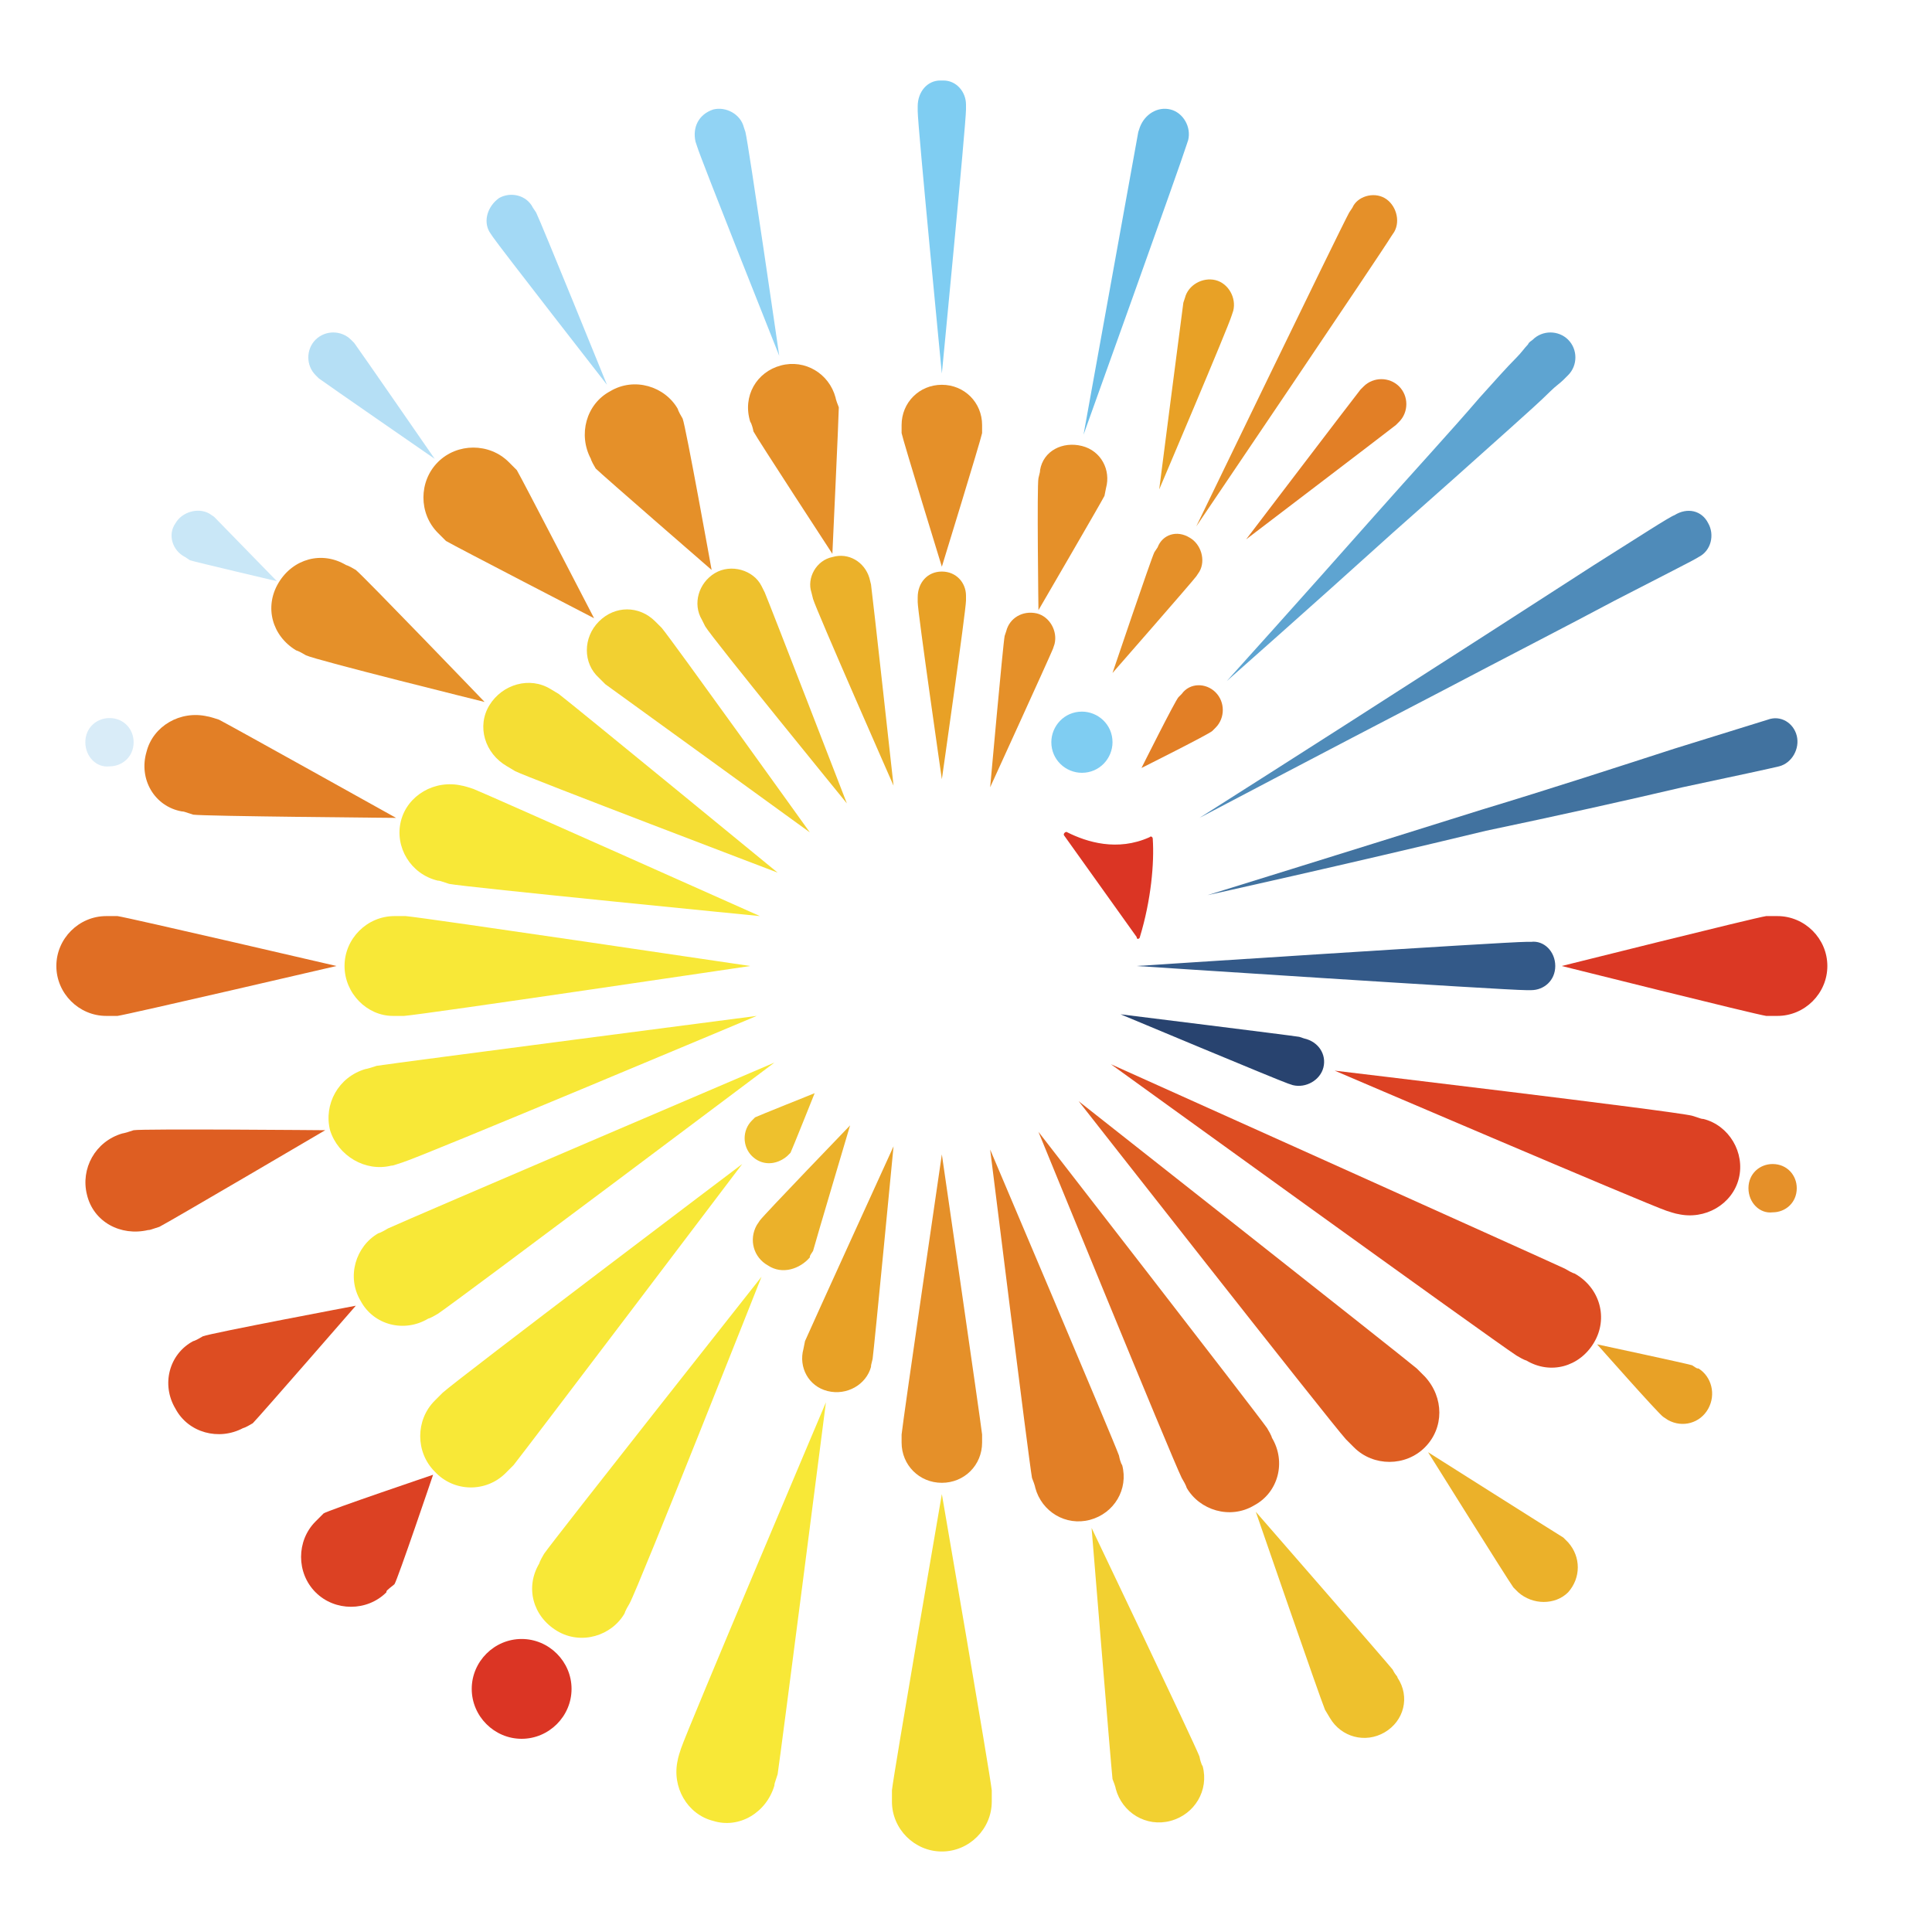 <?xml version="1.0" encoding="utf-8"?>
<!-- Generator: Adobe Illustrator 21.0.0, SVG Export Plug-In . SVG Version: 6.00 Build 0)  -->
<svg version="1.1" id="Слой_1" xmlns="http://www.w3.org/2000/svg" xmlns:xlink="http://www.w3.org/1999/xlink" x="0px" y="0px"
	 viewBox="0 0 120 120" style="enable-background:new 0 0 120 120;" xml:space="preserve">
<style type="text/css">
	.st0{fill-rule:evenodd;clip-rule:evenodd;fill:#7FCDF2;}
	.st1{fill-rule:evenodd;clip-rule:evenodd;fill:#6CBEE8;}
	.st2{fill-rule:evenodd;clip-rule:evenodd;fill:#E59029;}
	.st3{fill-rule:evenodd;clip-rule:evenodd;fill:#5EA4D1;}
	.st4{fill-rule:evenodd;clip-rule:evenodd;fill:#4F8BB9;}
	.st5{fill-rule:evenodd;clip-rule:evenodd;fill:#41729F;}
	.st6{fill-rule:evenodd;clip-rule:evenodd;fill:#335988;}
	.st7{fill-rule:evenodd;clip-rule:evenodd;fill:#28436F;}
	.st8{fill-rule:evenodd;clip-rule:evenodd;fill:#C9E7F7;}
	.st9{fill-rule:evenodd;clip-rule:evenodd;fill:#B5DFF5;}
	.st10{fill-rule:evenodd;clip-rule:evenodd;fill:#A3D9F5;}
	.st11{fill-rule:evenodd;clip-rule:evenodd;fill:#91D3F4;}
	.st12{fill-rule:evenodd;clip-rule:evenodd;fill:#D9ECF8;}
	.st13{fill-rule:evenodd;clip-rule:evenodd;fill:#E27F26;}
	.st14{fill-rule:evenodd;clip-rule:evenodd;fill:#E8A126;}
	.st15{fill-rule:evenodd;clip-rule:evenodd;fill:#DC4123;}
	.st16{fill-rule:evenodd;clip-rule:evenodd;fill:#DD4D22;}
	.st17{fill-rule:evenodd;clip-rule:evenodd;fill:#DE5E22;}
	.st18{fill-rule:evenodd;clip-rule:evenodd;fill:#E06E24;}
	.st19{fill-rule:evenodd;clip-rule:evenodd;fill:#DB3524;}
	.st20{fill-rule:evenodd;clip-rule:evenodd;fill:#EBB12A;}
	.st21{fill-rule:evenodd;clip-rule:evenodd;fill:#EEC12D;}
	.st22{fill-rule:evenodd;clip-rule:evenodd;fill:#DB3824;}
	.st23{fill-rule:evenodd;clip-rule:evenodd;fill:#F5DE34;}
	.st24{fill-rule:evenodd;clip-rule:evenodd;fill:#F8E837;}
	.st25{fill-rule:evenodd;clip-rule:evenodd;fill:#F2D031;}
</style>
<g>
	<path class="st0" d="M58.6,5C59.4,5,60,5.7,60,6.5c0,0,0,0,0,0.3c0,0.9-1.5,16.4-1.5,16.4S57,7.8,57,6.9c0-0.3,0-0.3,0-0.3
		C57,5.7,57.6,5,58.4,5H58.6L58.6,5z"/>
	<path class="st1" d="M72.7,6.8c0.8,0.2,1.3,1.1,1.1,1.9c0,0,0,0-0.1,0.3c-0.3,1-6.4,18-6.4,18s3.2-17.7,3.4-18.8
		c0.1-0.3,0.1-0.3,0.1-0.3C71.1,7.1,71.9,6.6,72.7,6.8L72.7,6.8z"/>
	<path class="st2" d="M86,12.3c0.7,0.4,1,1.4,0.6,2.1c0,0,0,0-0.2,0.3c-0.6,1-12.1,18-12.1,18s8.9-18.4,9.5-19.5
		c0.2-0.3,0.2-0.3,0.2-0.3C84.3,12.2,85.3,11.9,86,12.3L86,12.3z"/>
	<path class="st3" d="M97.4,21.1c0.6,0.6,0.6,1.6,0,2.2c0,0-0.1,0.1-0.3,0.3c-0.2,0.2-0.5,0.4-0.8,0.7c-0.6,0.6-1.5,1.4-2.5,2.3
		c-2,1.8-4.7,4.2-7.3,6.5c-5.2,4.7-10.3,9.2-10.3,9.2s4.6-5.1,9.2-10.3c2.3-2.6,4.7-5.2,6.5-7.3c0.9-1,1.7-1.9,2.3-2.5
		c0.3-0.3,0.5-0.6,0.7-0.8c0.1-0.2,0.2-0.2,0.3-0.3C95.8,20.5,96.8,20.5,97.4,21.1L97.4,21.1z"/>
	<path class="st4" d="M106.1,32.5c0.4,0.7,0.2,1.7-0.6,2.1c-0.3,0.2-2.3,1.2-5.2,2.7c-3,1.6-6.9,3.6-10.7,5.6
		c-7.7,4-15.1,7.9-15.1,7.9s7.1-4.5,14.4-9.2c3.6-2.3,7.3-4.7,10.1-6.5c2.7-1.7,4.7-3,5-3.1C104.8,31.5,105.7,31.7,106.1,32.5
		L106.1,32.5z"/>
	<path class="st5" d="M111.6,45.7c0.2,0.8-0.3,1.7-1.1,1.9c-0.4,0.1-2.7,0.6-6,1.3c-3.4,0.8-7.9,1.8-12.2,2.7
		C83.6,53.7,75,55.6,75,55.6s8.4-2.6,17-5.3c4.3-1.3,8.6-2.7,12-3.8c3.2-1,5.5-1.7,5.8-1.8C110.6,44.4,111.4,44.9,111.6,45.7
		L111.6,45.7z"/>
	<path class="st6" d="M96.6,60c0,0.9-0.7,1.5-1.5,1.5c0,0,0,0-0.3,0c-1.4,0-24.2-1.5-24.2-1.5s22.9-1.5,24.2-1.5c0.3,0,0.3,0,0.3,0
		C95.9,58.4,96.6,59.1,96.6,60L96.6,60z"/>
	<path class="st7" d="M82.2,66.3c-0.2,0.8-1.1,1.3-1.9,1.1c0,0,0,0-0.3-0.1C79.4,67.1,69.6,63,69.6,63s10.5,1.3,11.1,1.4
		c0.3,0.1,0.3,0.1,0.3,0.1C81.9,64.7,82.4,65.5,82.2,66.3L82.2,66.3z"/>
	<path class="st8" d="M10.9,32.5c0.4-0.7,1.4-1,2.1-0.6c0,0,0,0,0.3,0.2c0.2,0.2,3.9,4,3.9,4s-5.1-1.2-5.4-1.3
		c-0.3-0.2-0.3-0.2-0.3-0.2C10.7,34.2,10.4,33.2,10.9,32.5L10.9,32.5z"/>
	<path class="st9" d="M19.6,21.1c0.6-0.6,1.6-0.6,2.2,0c0,0,0,0,0.2,0.2c0.3,0.4,5,7.2,5,7.2s-6.8-4.7-7.2-5
		c-0.2-0.2-0.2-0.2-0.2-0.2C19,22.7,19,21.7,19.6,21.1L19.6,21.1z"/>
	<path class="st10" d="M31,12.3c0.7-0.4,1.7-0.2,2.1,0.6c0,0,0,0,0.2,0.3c0.3,0.6,4.4,10.7,4.4,10.7s-6.7-8.6-7.1-9.2
		c-0.2-0.3-0.2-0.3-0.2-0.3C30,13.7,30.3,12.8,31,12.3L31,12.3z"/>
	<path class="st11" d="M44.3,6.8c0.8-0.2,1.7,0.3,1.9,1.1c0,0,0,0,0.1,0.3c0.2,0.8,2.1,13.9,2.1,13.9S43.5,9.8,43.3,9.1
		c-0.1-0.3-0.1-0.3-0.1-0.3C43,7.9,43.4,7.1,44.3,6.8L44.3,6.8z"/>
	<path class="st12" d="M5.3,46.1c0-0.9,0.7-1.5,1.5-1.5c0.9,0,1.5,0.7,1.5,1.5c0,0.9-0.7,1.5-1.5,1.5C6,47.7,5.3,47,5.3,46.1
		L5.3,46.1z"/>
	<path class="st13" d="M86.9,24c0.6,0.6,0.6,1.6,0,2.2c0,0,0,0-0.2,0.2c-0.5,0.4-9.3,7.1-9.3,7.1s6.7-8.8,7.1-9.3
		c0.2-0.2,0.2-0.2,0.2-0.2C85.3,23.4,86.3,23.4,86.9,24L86.9,24z"/>
	<path class="st14" d="M75.5,17.4c0.8,0.2,1.3,1.1,1.1,1.9c0,0,0,0-0.1,0.3C76.3,20.3,72,30.4,72,30.4s1.4-10.9,1.5-11.6
		c0.1-0.3,0.1-0.3,0.1-0.3C73.8,17.7,74.7,17.2,75.5,17.4L75.5,17.4z"/>
	<path class="st2" d="M58.5,23.9c1.4,0,2.5,1.1,2.5,2.5c0,0,0,0.1,0,0.5c-0.1,0.5-2.5,8.3-2.5,8.3s-2.4-7.8-2.5-8.3
		c0-0.5,0-0.5,0-0.5C56,25,57.1,23.9,58.5,23.9L58.5,23.9z"/>
	<path class="st2" d="M67.2,27.7c1.2,0.3,1.8,1.5,1.5,2.6c0,0,0,0-0.1,0.5c-0.2,0.4-4.1,7.1-4.1,7.1s-0.1-7.7,0-8.2
		c0.1-0.4,0.1-0.4,0.1-0.5C64.8,28,66,27.4,67.2,27.7L67.2,27.7z"/>
	<path class="st2" d="M73.9,33.4c0.7,0.4,1,1.4,0.6,2.1c0,0,0,0-0.2,0.3c-0.3,0.4-5.2,6-5.2,6s2.4-7.1,2.6-7.5
		c0.2-0.3,0.2-0.3,0.2-0.3C72.2,33.2,73.1,32.9,73.9,33.4L73.9,33.4z"/>
	<path class="st15" d="M19.6,98.9c-1.2-1.2-1.2-3.2,0-4.4c0,0,0,0,0.5-0.5c0.3-0.2,6.8-2.4,6.8-2.4s-2.2,6.5-2.4,6.8
		C24,98.8,24,98.8,24,98.9C22.8,100.1,20.8,100.1,19.6,98.9L19.6,98.9z"/>
	<path class="st13" d="M75.5,43c0.6,0.6,0.6,1.6,0,2.2c0,0,0,0-0.2,0.2c-0.2,0.2-4.4,2.3-4.4,2.3s2.1-4.2,2.3-4.4
		c0.2-0.2,0.2-0.2,0.2-0.2C73.9,42.4,74.9,42.4,75.5,43L75.5,43z"/>
	<path class="st16" d="M10.9,87.5C10,86,10.5,84.1,12,83.3c0,0,0.1,0,0.6-0.3c0.5-0.2,9.5-1.9,9.5-1.9s-6,6.9-6.4,7.3
		c-0.5,0.3-0.6,0.3-0.6,0.3C13.6,89.5,11.7,89,10.9,87.5L10.9,87.5z"/>
	<path class="st17" d="M5.4,74.2c-0.4-1.6,0.5-3.3,2.2-3.8c0,0,0.1,0,0.7-0.2c0.6-0.1,11.9,0,11.9,0s-9.7,5.7-10.3,6
		c-0.6,0.2-0.6,0.2-0.7,0.2C7.5,76.8,5.8,75.9,5.4,74.2L5.4,74.2z"/>
	<path class="st18" d="M3.5,60c0-1.7,1.4-3.1,3.1-3.1c0,0,0.1,0,0.7,0C8,57,20.9,60,20.9,60S8,63,7.3,63.1c-0.6,0-0.6,0-0.7,0
		C4.9,63.1,3.5,61.7,3.5,60L3.5,60z"/>
	<path class="st13" d="M9.1,46.7c0.4-1.6,2.1-2.6,3.8-2.2c0,0,0.1,0,0.7,0.2c0.6,0.3,11,6.1,11,6.1s-11.9-0.1-12.6-0.2
		c-0.6-0.2-0.6-0.2-0.7-0.2C9.6,50.1,8.6,48.4,9.1,46.7L9.1,46.7z"/>
	<path class="st2" d="M17.3,36.2c0.9-1.5,2.7-2,4.2-1.1c0,0,0.1,0,0.6,0.3c0.5,0.4,8,8.2,8,8.2S19.6,41,19,40.7
		c-0.5-0.3-0.6-0.3-0.6-0.3C16.9,39.5,16.4,37.7,17.3,36.2L17.3,36.2z"/>
	<path class="st2" d="M27.2,28.7c1.2-1.2,3.2-1.2,4.4,0c0,0,0,0,0.5,0.5c0.3,0.5,4.8,9.2,4.8,9.2s-8.7-4.5-9.2-4.8
		c-0.4-0.4-0.5-0.5-0.5-0.5C26,31.9,26,29.9,27.2,28.7L27.2,28.7z"/>
	<path class="st2" d="M37.9,24.3c1.5-0.9,3.4-0.3,4.2,1.1c0,0,0,0.1,0.3,0.6c0.2,0.5,1.8,9.4,1.8,9.4s-6.8-5.9-7.2-6.3
		c-0.3-0.5-0.3-0.6-0.3-0.6C35.9,27,36.4,25.1,37.9,24.3L37.9,24.3z"/>
	<path class="st2" d="M48.5,22.7c1.5-0.4,3,0.5,3.4,2c0,0,0,0.1,0.2,0.6c0,0.5-0.4,9.1-0.4,9.1s-4.7-7.2-4.9-7.6
		c-0.1-0.5-0.2-0.6-0.2-0.6C46.1,24.6,47,23.1,48.5,22.7L48.5,22.7z"/>
	<path class="st19" d="M29.3,104.9c0-1.7,1.4-3.1,3.1-3.1c1.7,0,3.1,1.4,3.1,3.1c0,1.7-1.4,3.1-3.1,3.1
		C30.7,108,29.3,106.6,29.3,104.9L29.3,104.9z"/>
	<path class="st2" d="M58.5,92.1c-1.4,0-2.5-1.1-2.5-2.5c0,0,0-0.1,0-0.5c0.1-1,2.5-17.4,2.5-17.4s2.4,16.5,2.5,17.4
		c0,0.5,0,0.5,0,0.5C61,91,59.9,92.1,58.5,92.1L58.5,92.1z"/>
	<path class="st14" d="M51.4,86.4c-1.2-0.3-1.8-1.5-1.5-2.6c0,0,0,0,0.1-0.5c0.3-0.7,5.5-12.1,5.5-12.1s-1.2,12.5-1.3,13.2
		c-0.1,0.4-0.1,0.4-0.1,0.5C53.8,86,52.6,86.7,51.4,86.4L51.4,86.4z"/>
	<path class="st20" d="M47.7,78.6c-0.9-0.5-1.2-1.6-0.7-2.5c0,0,0,0,0.2-0.3c0.3-0.4,5.6-5.9,5.6-5.9s-2.2,7.4-2.3,7.8
		c-0.2,0.3-0.2,0.3-0.2,0.4C49.7,78.8,48.6,79.2,47.7,78.6L47.7,78.6z"/>
	<path class="st21" d="M46.7,71.8c-0.6-0.6-0.6-1.6,0-2.2c0,0,0,0,0.2-0.2c0.2-0.1,3.7-1.5,3.7-1.5s-1.4,3.5-1.5,3.7
		c-0.2,0.2-0.2,0.2-0.2,0.2C48.2,72.4,47.3,72.4,46.7,71.8L46.7,71.8z"/>
	<path class="st22" d="M113.5,60c0,1.7-1.4,3.1-3.1,3.1c0,0-0.1,0-0.7,0C109,63,97,60,97,60s12-3,12.7-3.1c0.6,0,0.6,0,0.7,0
		C112.1,56.9,113.5,58.3,113.5,60L113.5,60z"/>
	<path class="st16" d="M99,83.4c-0.9,1.5-2.7,2-4.2,1.1c0,0-0.1,0-0.6-0.3c-1.4-0.9-25.2-18.1-25.2-18.1s26.7,12,28.2,12.7
		c0.5,0.3,0.6,0.3,0.6,0.3C99.4,80,99.9,81.9,99,83.4L99,83.4z"/>
	<path class="st17" d="M88.5,89.9c-1.2,1.2-3.2,1.2-4.4,0c0,0,0,0-0.5-0.5c-1-1.1-16.6-21-16.6-21s19.8,15.6,21,16.6
		c0.4,0.4,0.5,0.5,0.5,0.5C89.7,86.8,89.7,88.7,88.5,89.9L88.5,89.9z"/>
	<path class="st18" d="M77.9,93.5c-1.5,0.9-3.4,0.3-4.2-1.1c0,0,0-0.1-0.3-0.6c-0.6-1.2-8.9-21.5-8.9-21.5s13.5,17.4,14.2,18.4
		c0.3,0.5,0.3,0.6,0.3,0.6C79.9,90.8,79.4,92.7,77.9,93.5L77.9,93.5z"/>
	<path class="st13" d="M67.7,94.4c-1.5,0.4-3-0.5-3.4-2c0,0,0-0.1-0.2-0.6c-0.2-1.1-2.6-20.4-2.6-20.4s7.6,17.9,8,19
		c0.1,0.5,0.2,0.6,0.2,0.6C70.1,92.5,69.2,94,67.7,94.4L67.7,94.4z"/>
	<path class="st15" d="M108,73.2c-0.4,1.6-2.1,2.6-3.8,2.2c0,0-0.1,0-0.7-0.2c-1.2-0.4-20.6-8.7-20.6-8.7s21,2.5,22.2,2.8
		c0.6,0.2,0.6,0.2,0.7,0.2C107.4,69.9,108.4,71.6,108,73.2L108,73.2z"/>
	<path class="st23" d="M58.5,115c-1.7,0-3.1-1.4-3.1-3.1c0,0,0-0.1,0-0.7c0.1-1,3.1-18.4,3.1-18.4s3,17.4,3.1,18.4
		c0,0.6,0,0.6,0,0.7C61.6,113.6,60.2,115,58.5,115L58.5,115z"/>
	<path class="st14" d="M58.5,35.5c0.9,0,1.5,0.7,1.5,1.5c0,0,0,0,0,0.3c0,0.6-1.5,11.1-1.5,11.1S57,38,57,37.4c0-0.3,0-0.3,0-0.3
		C57,36.2,57.6,35.5,58.5,35.5L58.5,35.5z"/>
	<path class="st24" d="M44.3,113.1c-1.6-0.4-2.6-2.1-2.2-3.8c0,0,0-0.1,0.2-0.7c0.4-1.2,9-21.5,9-21.5s-2.8,21.8-3,23.1
		c-0.2,0.6-0.2,0.6-0.2,0.7C47.6,112.6,45.9,113.6,44.3,113.1L44.3,113.1z"/>
	<path class="st24" d="M34.6,101.3c-1.5-0.9-2-2.7-1.1-4.2c0,0,0-0.1,0.3-0.6c0.7-1,13.5-17.2,13.5-17.2s-7.6,19.2-8.2,20.3
		c-0.3,0.5-0.3,0.6-0.3,0.6C38,101.6,36.1,102.2,34.6,101.3L34.6,101.3z"/>
	<path class="st24" d="M27,91.4c-1.2-1.2-1.2-3.2,0-4.4c0,0,0,0,0.5-0.5c1-0.9,18.6-14.2,18.6-14.2S32.7,90,31.9,91
		c-0.4,0.4-0.5,0.5-0.5,0.5C30.2,92.7,28.2,92.7,27,91.4L27,91.4z"/>
	<path class="st24" d="M22.4,80.8c-0.9-1.5-0.3-3.4,1.1-4.2c0,0,0.1,0,0.6-0.3c1.3-0.6,24-10.3,24-10.3S28.4,80.8,27.2,81.6
		c-0.5,0.3-0.6,0.3-0.6,0.3C25.1,82.8,23.2,82.3,22.4,80.8L22.4,80.8z"/>
	<path class="st24" d="M20.5,70.2c-0.4-1.6,0.5-3.3,2.2-3.8c0,0,0.1,0,0.7-0.2C24.7,66,47,63.1,47,63.1s-20.7,8.7-22,9.1
		c-0.6,0.2-0.6,0.2-0.7,0.2C22.7,72.8,21,71.8,20.5,70.2L20.5,70.2z"/>
	<path class="st24" d="M21.4,60c0-1.7,1.4-3.1,3.1-3.1c0,0,0.1,0,0.7,0C26.4,57,46.6,60,46.6,60s-20.2,3-21.5,3.1
		c-0.6,0-0.6,0-0.7,0C22.8,63.1,21.4,61.7,21.4,60L21.4,60z"/>
	<path class="st24" d="M24.9,51c0.4-1.6,2.1-2.6,3.8-2.2c0,0,0.1,0,0.7,0.2c1,0.4,17.8,7.9,17.8,7.9s-18.3-1.8-19.3-2
		c-0.6-0.2-0.6-0.2-0.7-0.2C25.5,54.3,24.5,52.6,24.9,51L24.9,51z"/>
	<path class="st23" d="M30.4,43.8c0.8-1.3,2.5-1.8,3.8-1c0,0,0,0,0.5,0.3c0.8,0.6,13.6,11.1,13.6,11.1S32.8,48.3,32,47.9
		c-0.5-0.3-0.5-0.3-0.5-0.3C30.1,46.8,29.6,45.1,30.4,43.8L30.4,43.8z"/>
	<path class="st14" d="M106.1,87.5c-0.5,0.9-1.6,1.2-2.5,0.7c0,0,0,0-0.3-0.2c-0.3-0.2-4.1-4.5-4.1-4.5s5.6,1.2,5.9,1.3
		c0.3,0.2,0.3,0.2,0.4,0.2C106.3,85.5,106.6,86.6,106.1,87.5L106.1,87.5z"/>
	<path class="st25" d="M37.2,38.6c1-1,2.5-1,3.5,0c0,0,0,0,0.4,0.4c0.6,0.7,9.2,12.7,9.2,12.7s-12-8.7-12.7-9.2
		c-0.3-0.3-0.4-0.4-0.4-0.4C36.2,41.2,36.2,39.6,37.2,38.6L37.2,38.6z"/>
	<path class="st20" d="M97.4,98.9c-0.8,0.8-2.2,0.8-3.1,0c0,0,0,0-0.3-0.3c-0.3-0.4-5.3-8.4-5.3-8.4s7.9,5,8.4,5.3
		c0.3,0.3,0.3,0.3,0.3,0.3C98.2,96.7,98.2,98,97.4,98.9L97.4,98.9z"/>
	<path class="st21" d="M44.4,35.6c1-0.6,2.4-0.2,2.9,0.8c0,0,0,0,0.2,0.4c0.3,0.7,5.1,13.1,5.1,13.1s-8.4-10.3-8.8-11
		c-0.2-0.4-0.2-0.4-0.2-0.4C43,37.5,43.4,36.2,44.4,35.6L44.4,35.6z"/>
	<path class="st21" d="M86,107.6c-1.2,0.7-2.7,0.3-3.4-0.9c0,0,0,0-0.3-0.5c-0.3-0.7-4.3-12.3-4.3-12.3s8.1,9.3,8.5,9.8
		c0.2,0.4,0.3,0.4,0.3,0.5C87.6,105.4,87.2,106.9,86,107.6L86,107.6z"/>
	<path class="st20" d="M51.7,34.6c1-0.3,2,0.3,2.3,1.3c0,0,0,0,0.1,0.4c0.1,0.7,1.4,12.5,1.4,12.5s-4.8-10.9-5-11.6
		c-0.1-0.4-0.1-0.4-0.1-0.4C50.1,35.9,50.7,34.8,51.7,34.6L51.7,34.6z"/>
	<path class="st25" d="M72.7,113.1c-1.5,0.4-3-0.5-3.4-2c0,0,0-0.1-0.2-0.6c-0.1-0.9-1.3-15.6-1.3-15.6s6.4,13.4,6.7,14.2
		c0.1,0.5,0.2,0.6,0.2,0.6C75.1,111.2,74.2,112.7,72.7,113.1L72.7,113.1z"/>
	<path class="st2" d="M108.6,73.8c0-0.9,0.7-1.5,1.5-1.5c0.9,0,1.5,0.7,1.5,1.5c0,0.9-0.7,1.5-1.5,1.5
		C109.3,75.4,108.6,74.7,108.6,73.8L108.6,73.8z"/>
	<path class="st0" d="M65.3,46.1c0-1,0.8-1.9,1.9-1.9c1,0,1.9,0.8,1.9,1.9c0,1-0.8,1.9-1.9,1.9C66.2,48,65.3,47.2,65.3,46.1
		L65.3,46.1z"/>
	<path class="st2" d="M64.4,38.1c0.8,0.2,1.3,1.1,1.1,1.9c0,0,0,0-0.1,0.3c-0.2,0.5-3.9,8.6-3.9,8.6s0.8-8.9,0.9-9.4
		c0.1-0.3,0.1-0.3,0.1-0.3C62.7,38.4,63.5,37.9,64.4,38.1L64.4,38.1z"/>
	<path class="st19" d="M70.8,58.2c0.7-2.3,0.9-4.6,0.8-6.1c0-0.1-0.1-0.2-0.2-0.1c-2,0.9-3.9,0.3-5.1-0.3c-0.1-0.1-0.3,0.1-0.2,0.2
		l4.5,6.3C70.6,58.4,70.8,58.3,70.8,58.2L70.8,58.2z"/>
</g>
</svg>
